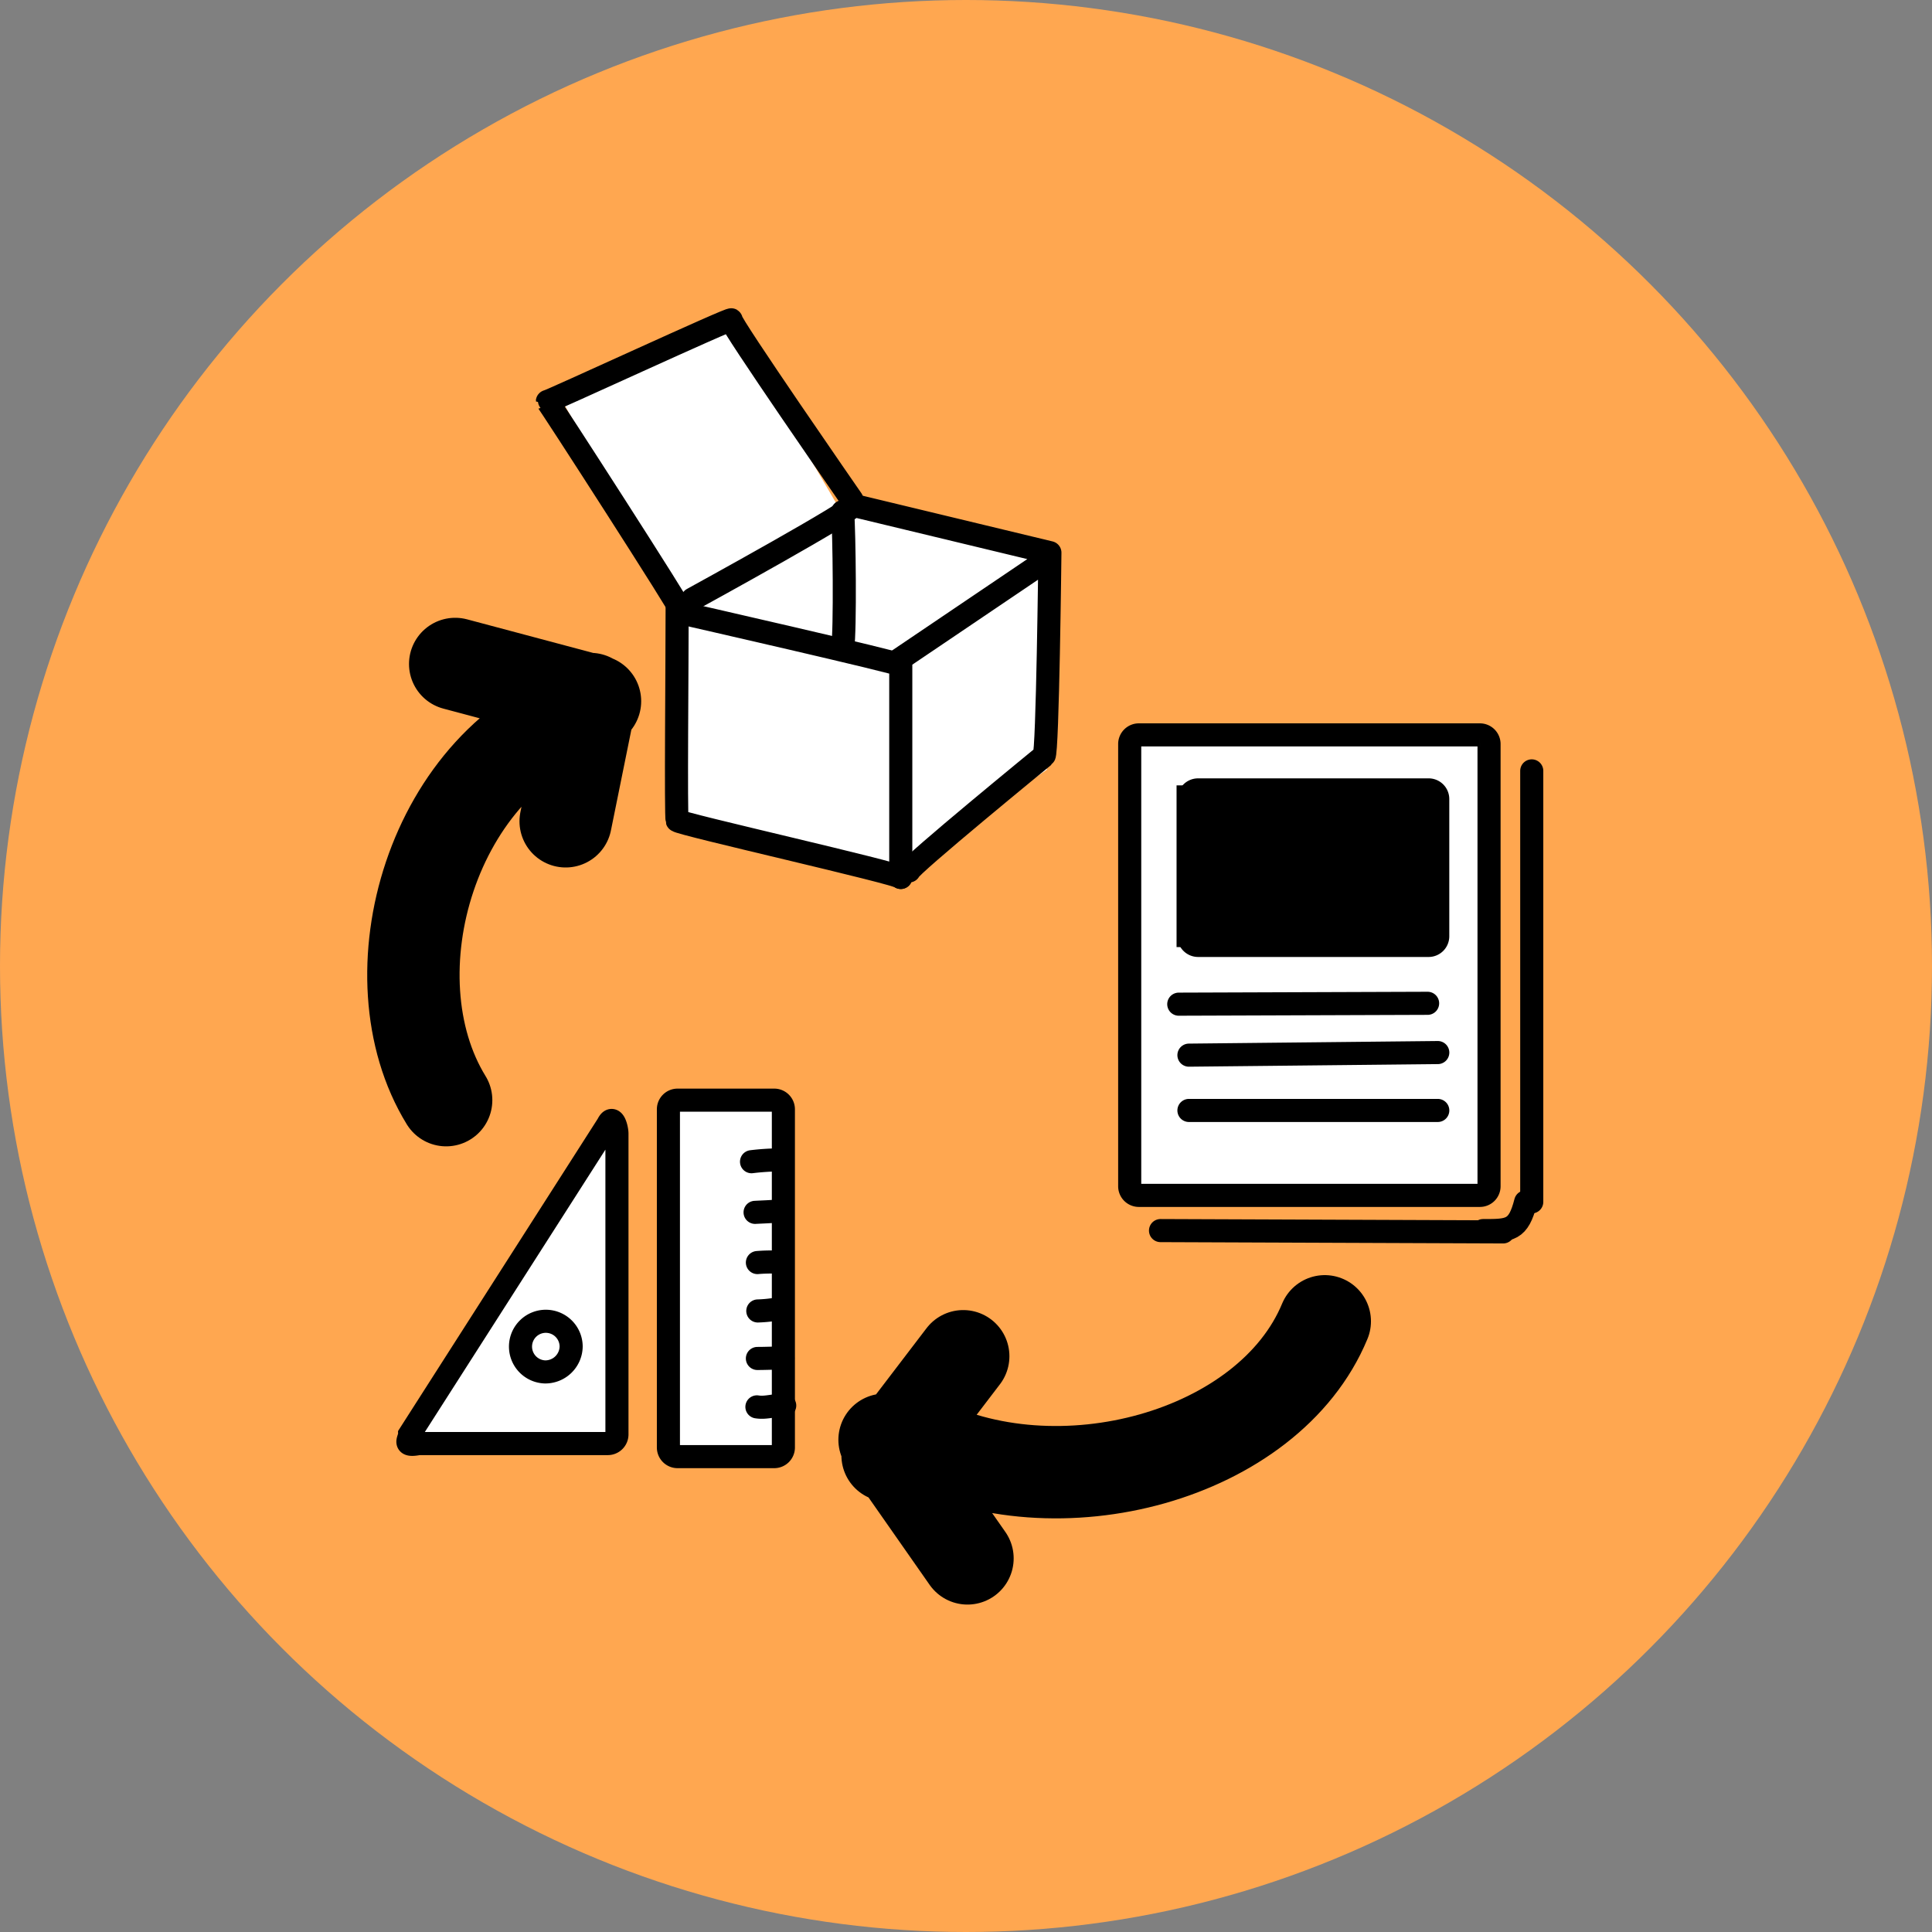 <svg xmlns="http://www.w3.org/2000/svg" viewBox="0 0 251 251"><rect x="0" y="0" width="251" height="251" fill="#808080" stroke="none"/><circle cx="125.5" cy="125.5" r="125.5" fill="#ffa750"/><path fill="#fff" d="M80 188v-42l-27 41m34-43h15v45H87zm60-48h46v59h-46zm-11 4l-19 13-29-5V78.678L73 52l22-10 14 24 27 6v28z"/><g stroke="#000"><path d="M88.643 79.662s28.383 6.468 28.383 6.742V114" stroke-linecap="round" stroke-linejoin="round" stroke-width="3" fill="none"/><path d="M87.973 78.678c0 7.367-.191 27.374 0 27.924.14.405 29.053 6.907 29.053 7.393M89.964 77.832s22.227-12.186 20.807-12.2L136.4 71.8c0 .1-.292 26.1-.758 26.4 0 0-17.536 14.339-17.536 14.95m-1.825-27.093l19.362-13.084" stroke-linecap="round" stroke-linejoin="round" stroke-width="3" fill="none"/><path d="M110.675 64.929S94.709 41.884 95 41.564c.47-.522-23.888 10.748-23.888 10.588 0-.189 17.859 27.51 17.534 27.51m20.827-13.187c.209 2.589.36 15.333 0 17.849" stroke-linecap="round" stroke-linejoin="round" stroke-width="3" fill="none"/><path d="M88.026 142.93h12.562a1.187 1.187 0 0 1 1.187 1.188v43.934a1.187 1.187 0 0 1-1.187 1.188H88.026a1.188 1.188 0 0 1-1.188-1.188v-43.934a1.188 1.188 0 0 1 1.188-1.188zm-9.062 3.155c.707-1.448 1.188.532 1.188 1.188v39.083a1.188 1.188 0 0 1-1.188 1.188H54.4c-2.159.415-1.188-.532-1.188-1.188z" stroke-width="3" fill="none"/><path d="M70.787 178.235a3.29 3.29 0 1 1 3.415-3.288 3.353 3.353 0 0 1-3.415 3.288z" stroke-width="3" fill="none"/><path d="M97.638 150.926a31.66 31.66 0 0 1 3.435-.234m-2.973 6.814c1.009-.054 2.018-.084 3.028-.175m-2.728 6.696a21.087 21.087 0 0 1 2.5-.058m-2.447 6.347a18.3 18.3 0 0 0 2.737-.291m-2.79 6.463c1.113 0 2.2-.058 3.319-.058m-3.382 6.347c1.226.2 2.4-.3 3.61-.175" stroke-linecap="round" stroke-linejoin="round" stroke-width="3" fill="none"/><path d="M57.962 142.93c-9.931-16.15-1.978-44.329 18.66-50.985m-17.485-5.684L77.3 91.1m-.59-.284L73.49 106.7m98.621 64.96c-7.254 17.516-34.79 25.021-53.259 15.33m6.841 15.471l-10.773-15.407m.393 2.024l9.827-12.878" stroke-linecap="round" stroke-width="12" fill="none"/><path d="M147.955 95.476h44.31a1.186 1.186 0 0 1 1.187 1.187v57.451a1.187 1.187 0 0 1-1.187 1.188h-44.31a1.187 1.187 0 0 1-1.187-1.188V96.663a1.186 1.186 0 0 1 1.187-1.187zm2.817 64.398l44.511.171m3.717-3.902v-55.991" stroke-linecap="round" stroke-width="3" fill="none"/><path d="M192.68 159.874c3.5 0 4.573 0 5.529-3.731" stroke-linecap="round" stroke-linejoin="round" stroke-width="3" fill="none"/><path d="M155.651 102.622H185.6a1.186 1.186 0 0 1 1.187 1.187v17.83a1.187 1.187 0 0 1-1.187 1.188h-29.949a1.188 1.188 0 0 1-1.187-1.188v-17.83a1.187 1.187 0 0 1 1.187-1.187zm-2.508 27.837l32.327-.112m-31.006 6.735l32.327-.337m-32.327 7.521h32.327" stroke-linecap="round" stroke-width="3" fill="none"/><path stroke-linecap="round" stroke-width="3" d="M154.355 103.535h31.366v18.006h-31.366z"/></g></svg>